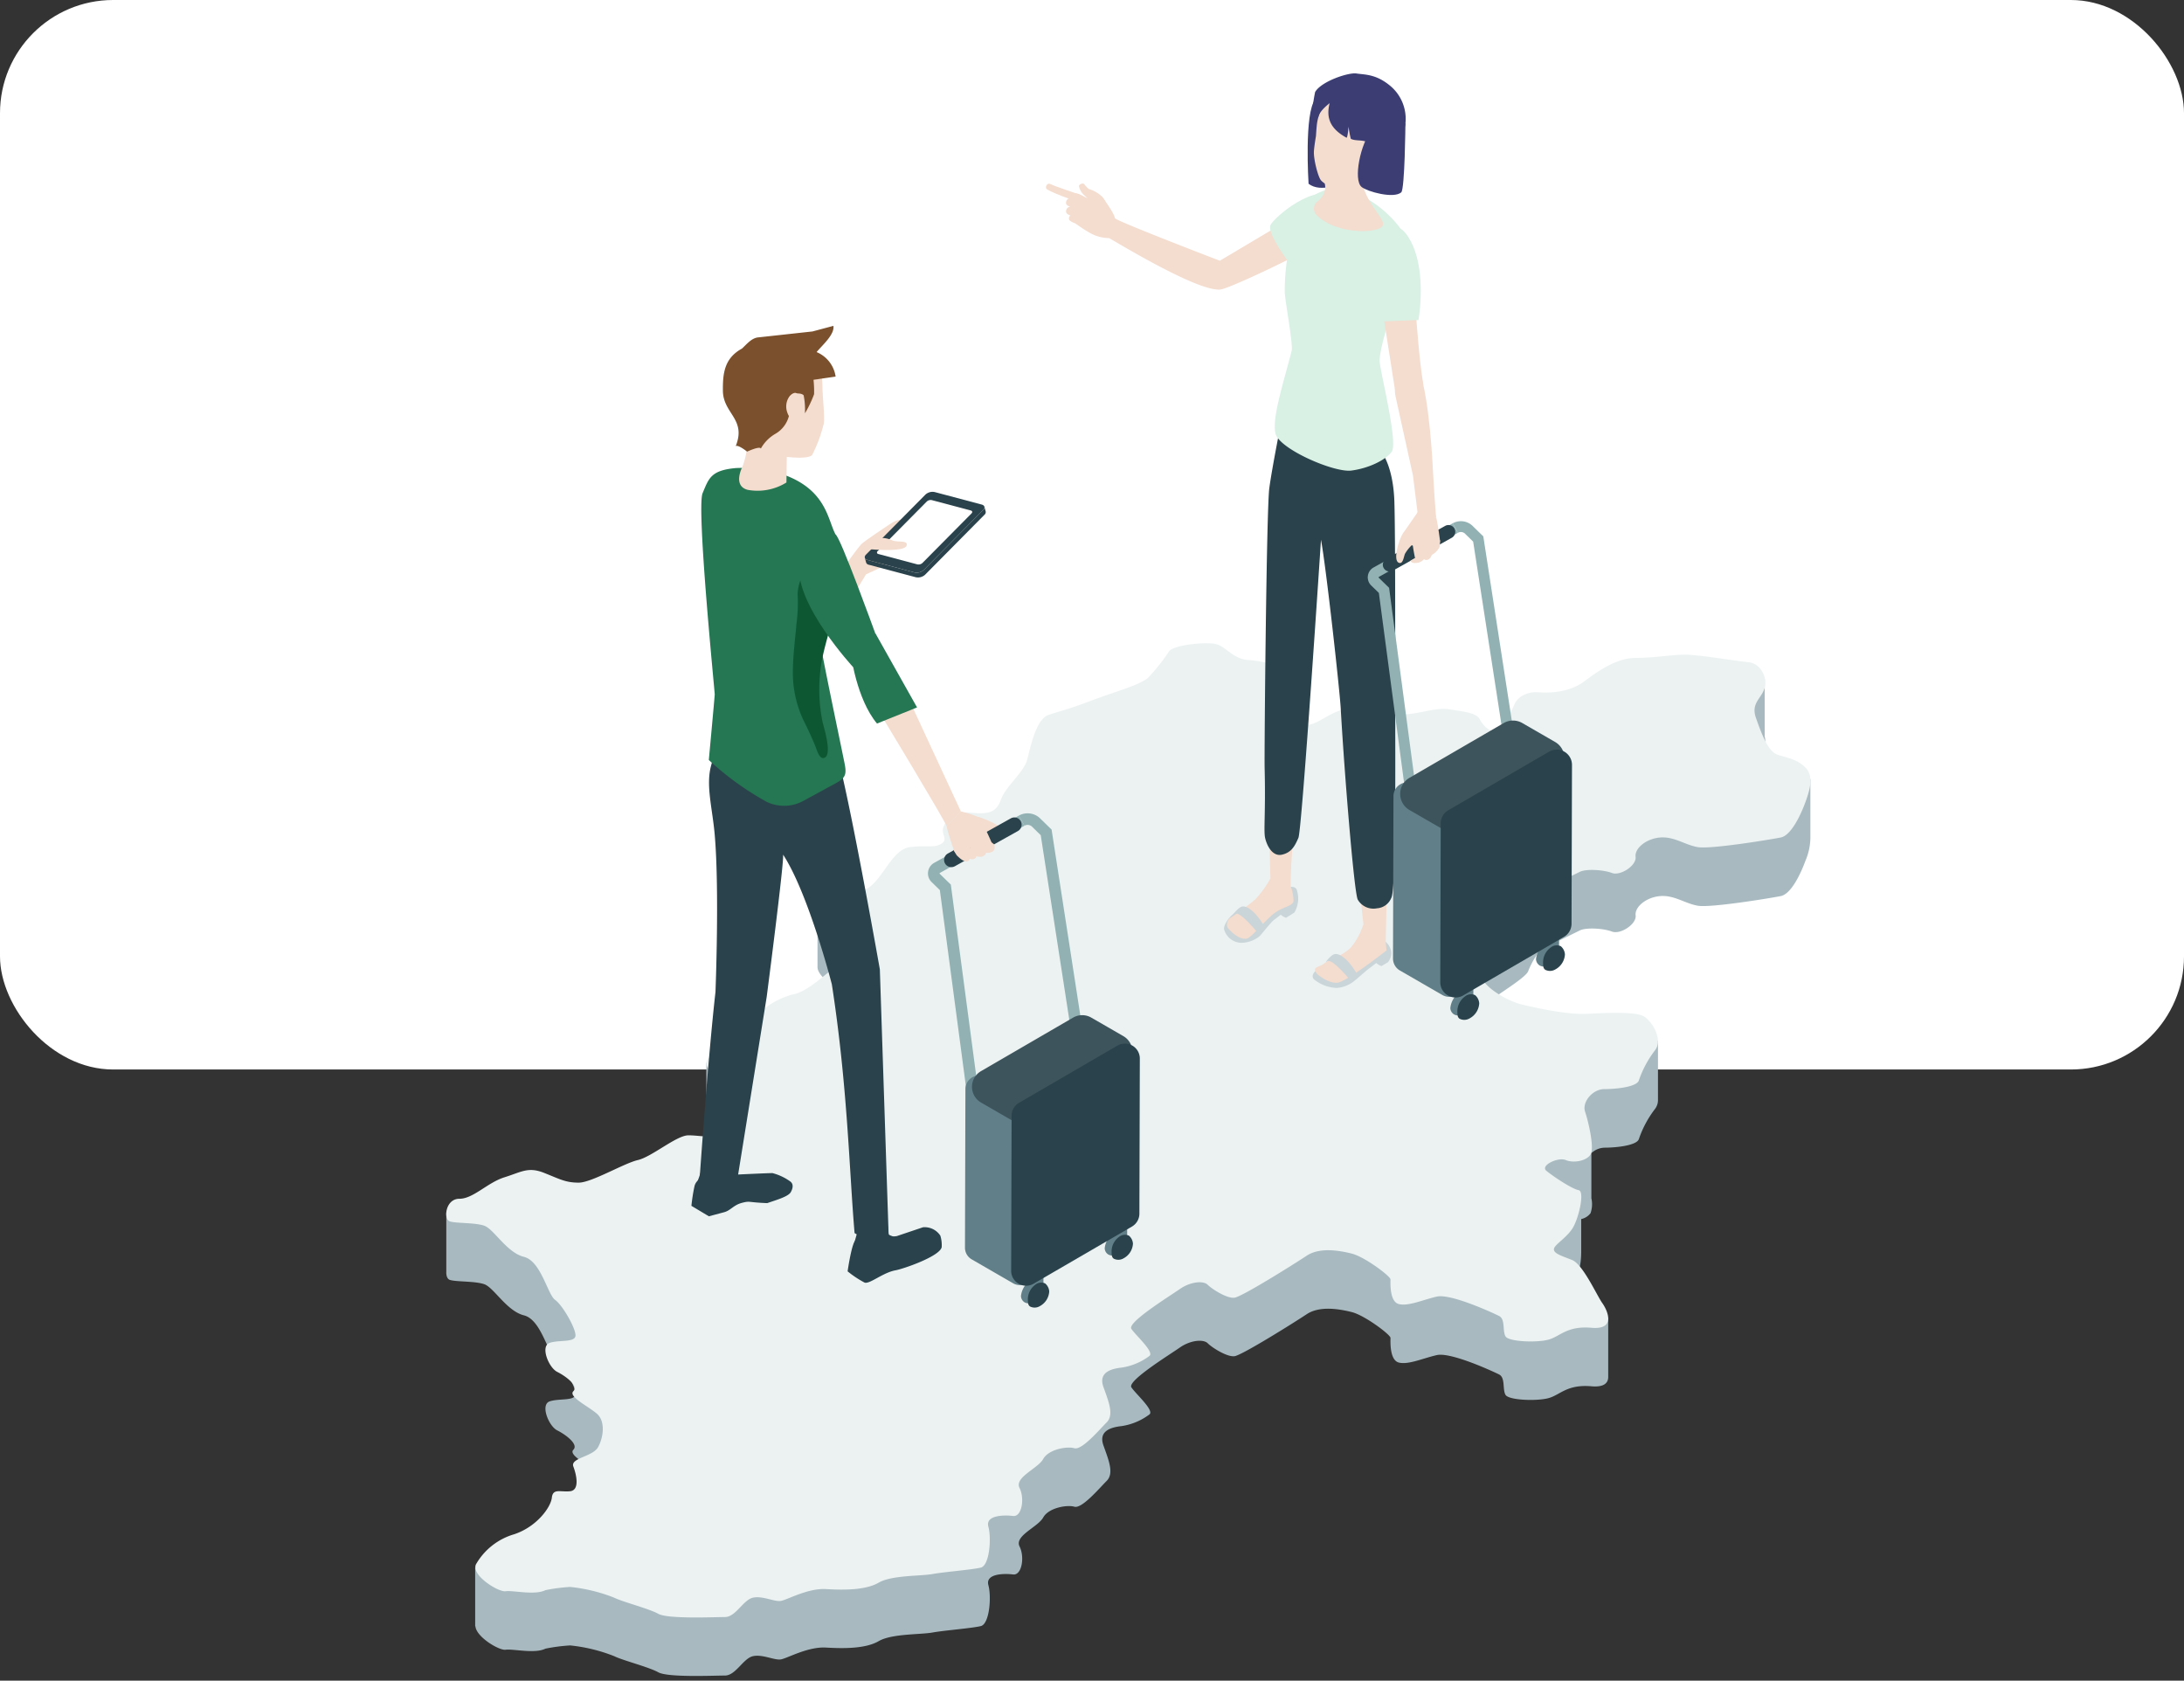 <svg xmlns="http://www.w3.org/2000/svg" width="386" height="297" viewBox="0 0 386 297">
  <rect x="0" y="0" width="386" height="297" fill="#333333" stroke="none"/>
  <g id="グループ_7615" data-name="グループ 7615" transform="translate(1435.459 -6085.666)">
    <rect id="長方形_2935" data-name="長方形 2935" width="386" height="189" rx="20" transform="translate(-1435.459 6085.666)" fill="#fff"/>
    <rect id="長方形_2936" data-name="長方形 2936" width="386" height="297" transform="translate(-1435.459 6085.666)" fill="none"/>
    <g id="グループ_7563" data-name="グループ 7563">
      <path id="パス_8133" data-name="パス 8133" d="M-1121.826,6224.526l2,5.295c-.488-.142-.981-.275-1.473-.44-1.71-.57-2.851-3.8-3.8-6.461s.95-3.42,1.521-5.32a3.463,3.463,0,0,0,.015-1.774v-10.1l-6.328,1.184,2.26,5.985c-2.767-.362-7.9-1.189-10.009-1.189-2.471,0-5.321.57-8.741.57s-6.841,2.471-9.121,4.18-5.511,2.091-7.981,1.9-3.991,1.14-4.371,2.28a13.931,13.931,0,0,1-3.04,4.371c-.95.76-2.471-.76-3.041-1.9s-2.85-1.33-5.13-1.71-4.181.38-7.031.76-6.271-.76-9.881-.95-5.891,2.47-7.981,2.851a8.613,8.613,0,0,1-6.461-1.9c-2.09-1.52-.38-2.47.95-3.23s2.66-2.85,1.71-3.991-4.18-2.09-7.031-2.28-3.99-2.47-5.89-2.85-7.411.19-8.171,1.33a34.238,34.238,0,0,1-3.611,4.56c-1.33,1.331-6.271,2.661-10.261,4.181s-5.131,1.71-7.411,2.47-3.23,5.891-3.8,7.981-3.8,4.751-4.56,6.841-1.71,2.851-5.321,2.47-4.56,1.52-4.94,2.661.95,2.09-.38,2.85-2.661.19-5.511.57c-2.66.355-4.162,4.017-6.2,6.2l-.844-5.814s-9.28.579-9.28.138v10.423h.005c.044,1.187,2,2.718,3.211,4.061,1.711,1.9.76,5.511-.95,6.841s-4.37,3.8-6.651,4.18a14.226,14.226,0,0,0-5.762,3.1l-.225-1.545s-9.28.58-9.28.138v10.423l.031,0c.005,1.169,1.558,2.755,3.265,3.841,2.09,1.33,3.61,1.14,3.23,2.851s-4.18,4.75-5.13,5.7-2.471.381-4.561.381-6.461,3.8-8.931,4.37-8.171,3.99-10.451,3.99-3.231-.57-6.081-1.71-3.991-.189-7.031.76c-.132.042-.258.1-.388.152l-.629-4.334s-9.281.579-9.281.139v10.359c-.041.709.17,1.33.607,1.476,1.14.379,4.37.189,6.081.76s3.99,4.75,7.03,5.51,4.181,6.651,5.511,7.6,3.611,4.941,3.611,6.271-2.851.76-4.561,1.33-.19,4.371,1.33,5.131,3.8,2.47,2.851,3.42,2.66,2.66,4.18,3.991,1.14,4.18.19,5.89-4.94,1.9-4.37,3.421,1.14,4.18-.57,4.37-3.041-.57-3.231,1.14c-.16,1.438-1.948,4.073-4.881,5.67l.468-1.413s-9.141-1.857-9.141-2.3v10.422l.043.007c.15,1.884,4.182,4.31,5.34,4.144,1.33-.189,5.131.76,7.031-.189a30.766,30.766,0,0,1,4.371-.571,29.131,29.131,0,0,1,7.79,1.9c1.521.76,6.081,1.9,7.791,2.85s9.882.57,11.782.57,3.23-3.041,4.94-3.42,3.8.76,4.941.569,4.751-2.28,7.981-2.09,7.031.191,9.311-1.14,7.411-1.14,9.5-1.52,7.031-.76,8.551-1.14,1.9-5.131,1.331-7.221,2.85-2.09,4.37-1.9,2.09-3.041,1.14-4.941,3.231-3.421,4.181-5.13,4.18-2.281,5.511-1.9,4.37-3.23,5.7-4.56.38-3.611-.57-6.271,1.52-3.23,3.231-3.42a10.809,10.809,0,0,0,4.94-2.091c.76-.76-2.47-3.61-3.23-4.751s6.651-5.7,8.551-7.03,4.18-1.521,4.94-.761,3.421,2.471,4.751,2.281,10.451-5.891,12.732-7.411,5.7-.95,7.981-.38,6.84,3.99,6.84,4.561-.19,3.99,1.521,4.37,4.18-.76,6.65-1.33,9.882,2.85,11.022,3.421.57,2.66,1.14,3.61,5.511,1.14,7.6.57,3.23-2.471,7.6-2.09c2.2.191,2.906-.582,2.944-1.567h0v-10.581l-5.3.992a3.241,3.241,0,0,0-1.062-.816c-1.9-.76-3.23-1.14-3.23-1.9s2.09-1.9,3.23-3.61a12.516,12.516,0,0,0,1.586-6.062l.005,0V6301.1a2.865,2.865,0,0,0,1.64-1.026,4.748,4.748,0,0,0,.158-2.654v-7.97a3.525,3.525,0,0,1,2.312-.968c2.09,0,5.7-.38,6.081-1.52a18.509,18.509,0,0,1,2.85-5.321,2.575,2.575,0,0,0,.519-1.779l.008,0v-10.311l-6.328,1.183,1.658,4.392a60.785,60.785,0,0,0-7.828.057c-3.611.191-9.5-1.139-11.782-1.709s-6.651-3.041-6.841-4.941,1.521-6.081,2.851-7.031,4.94-3.23,5.32-4.18a14.57,14.57,0,0,1,1.9-3.421c.57-.57,6.08-3.23,7.221-3.8s4.18-.381,5.7.19,4.371-1.331,4.181-2.85,1.9-3.231,4.37-3.421,4.371,1.33,6.651,1.71,12.732-1.33,14.632-1.71,3.61-4.181,4.37-6.271a10.475,10.475,0,0,0,.861-4.089h0v-10.311Zm-112.537,78.774c-.95.571-4.371,1.71-5.321,1.14-.877-.526-3.42-3.61-2.09-3.99s2.85.57,5.321.95S-1233.413,6302.73-1234.363,6303.3Zm16.912-53.587a2.948,2.948,0,0,1-3.42,1.9c-2.091-.19-3.231-1.9-2.851-2.471a5.039,5.039,0,0,1,3.8-1.33C-1218.4,6248-1217.071,6249.143-1217.451,6249.713Z" fill="#a8bac0"/>
      <path id="パス_8134" data-name="パス 8134" d="M-1339.066,6366.679c-1.9.95-5.7,0-7.031.19s-6.461-3.04-5.131-4.94a11.457,11.457,0,0,1,6.651-5.131c3.991-1.33,6.461-4.751,6.651-6.461s1.52-.95,3.231-1.14,1.14-2.85.57-4.37,3.42-1.711,4.37-3.421,1.33-4.56-.19-5.891-5.131-3.04-4.18-3.99-1.331-2.66-2.851-3.42-3.04-4.561-1.33-5.131,4.561,0,4.561-1.33-2.281-5.321-3.611-6.271-2.47-6.841-5.511-7.6-5.32-4.941-7.03-5.511-4.941-.38-6.081-.76-.76-3.99,1.71-3.99,4.941-2.851,7.981-3.8,4.181-1.9,7.031-.76,3.8,1.71,6.081,1.71,7.981-3.42,10.451-3.99,6.841-4.371,8.931-4.371,3.611.57,4.561-.38,4.75-3.99,5.13-5.7-1.14-1.521-3.23-2.851-3.991-3.42-3.04-4.56,4.18-1.52,6.27-2.851,1.71-3.99,2.471-4.94a14.015,14.015,0,0,1,6.27-3.611c2.281-.38,4.941-2.85,6.651-4.18s2.66-4.941.95-6.841-4.94-4.181-2.09-5.321,6.271-.95,8.551-3.04,3.8-6.271,6.651-6.651,4.18.19,5.511-.57,0-1.71.38-2.85,1.33-3.041,4.94-2.661,4.561-.38,5.321-2.47,3.99-4.751,4.56-6.841,1.521-7.221,3.8-7.981,3.42-.95,7.411-2.47,8.931-2.85,10.261-4.181a34.287,34.287,0,0,0,3.611-4.56c.76-1.14,6.27-1.71,8.171-1.33s3.04,2.66,5.89,2.85,6.081,1.14,7.031,2.28-.38,3.231-1.71,3.991-3.04,1.71-.95,3.23a8.608,8.608,0,0,0,6.461,1.9c2.09-.38,4.37-3.04,7.981-2.85s7.03,1.33,9.881.95,4.75-1.14,7.031-.76,4.56.57,5.13,1.71,2.091,2.661,3.041,1.9a13.936,13.936,0,0,0,3.04-4.371c.38-1.14,1.9-2.47,4.371-2.28s5.7-.19,7.981-1.9,5.7-4.18,9.121-4.18,6.27-.57,8.741-.57,9.121,1.14,11.211,1.33,3.421,2.66,2.851,4.561-2.471,2.66-1.521,5.32,2.091,5.891,3.8,6.461,3.42.76,4.94,2.28.76,3.991,0,6.081-2.47,5.891-4.37,6.271-12.352,2.09-14.632,1.71-4.18-1.9-6.651-1.71-4.56,1.9-4.37,3.42-2.661,3.421-4.181,2.851-4.56-.76-5.7-.19-6.65,3.23-7.22,3.8a14.579,14.579,0,0,0-1.9,3.421c-.38.95-3.99,3.23-5.32,4.18s-3.041,5.131-2.851,7.031,4.561,4.37,6.841,4.941,8.171,1.9,11.782,1.71,8.361-.38,9.881.38,3.61,4.18,2.09,6.081a18.494,18.494,0,0,0-2.85,5.32c-.38,1.14-3.991,1.52-6.081,1.52s-3.99,2.281-3.42,3.991,1.71,6.461.95,7.6-3.041,1.52-4.371.95-4.56.95-3.42,1.9,4.56,3.231,5.7,3.421,0,5.13-1.14,6.84-3.23,2.851-3.23,3.611,1.33,1.14,3.23,1.9,4.371,6.271,5.321,7.6,2.47,4.751-1.9,4.371-5.511,1.52-7.6,2.09-7.031.38-7.6-.57,0-3.041-1.14-3.611-8.551-3.99-11.022-3.42-4.94,1.71-6.65,1.33-1.521-3.8-1.521-4.371-4.56-3.99-6.84-4.56-5.7-1.14-7.981.38-11.4,7.221-12.732,7.411-3.991-1.52-4.751-2.28-3.04-.57-4.94.76-9.311,5.89-8.551,7.031,3.99,3.99,3.23,4.75a10.8,10.8,0,0,1-4.94,2.09c-1.711.19-4.181.761-3.231,3.421s1.9,4.94.57,6.271-4.37,4.94-5.7,4.56-4.56.19-5.51,1.9-5.131,3.231-4.181,5.131.38,5.131-1.14,4.941-4.94-.19-4.37,1.9.19,6.841-1.331,7.221-6.46.76-8.551,1.14-7.22.19-9.5,1.52-6.081,1.33-9.311,1.14-6.841,1.9-7.981,2.09-3.23-.95-4.941-.57-3.04,3.421-4.94,3.421-10.071.38-11.782-.57-6.27-2.09-7.791-2.851a29.165,29.165,0,0,0-7.79-1.9A30.79,30.79,0,0,0-1339.066,6366.679Z" fill="#ecf2f2"/>
    </g>
    <g id="グループ_7597" data-name="グループ 7597">
      <g id="グループ_7591" data-name="グループ 7591">
        <g id="グループ_7566" data-name="グループ 7566">
          <g id="グループ_7564" data-name="グループ 7564">
            <path id="パス_8135" data-name="パス 8135" d="M-1190.139,6255.708c1.924-2.554-1.465-5.024-2.956-4.375-3.709,1.615-4.046,2.634-5.461,3.371-2.143.343-4.5,2.657-4.5,2.657s-.8.748-.148,1.394a6.8,6.8,0,0,0,3.98,1.5,5.621,5.621,0,0,0,3.322-1.4c.253-.172,1.89-1.67,2.524-2.123.409-.292.776-.589,1.152-.878a2.678,2.678,0,0,0,.931.536C-1190.645,6256-1190.139,6255.708-1190.139,6255.708Z" fill="#cad5d9"/>
            <path id="パス_8136" data-name="パス 8136" d="M-1190.145,6228.528l-6.451,1.335c.044.924,2.115,19.118,2.115,19.118a12.22,12.22,0,0,1-2.243,4.157c-1.741,1.648-3.679,1.977-4.743,2.833-.48.386-1.378.539-1.552.9s.4.973.4.973,1.926,1.659,3.553,1.487,8.67-5.711,8.67-5.711-.149-1.272-.15-1.525C-1190.549,6251.375-1190.086,6230.3-1190.145,6228.528Z" fill="#f4dcce"/>
            <path id="パス_8137" data-name="パス 8137" d="M-1195.62,6258.131l-1.056.933s-3.355-4.186-4.214-3.511c-.693.545.538-.98,1.132-1.222C-1198.038,6253.628-1195.249,6258.042-1195.62,6258.131Z" fill="#cad5d9"/>
          </g>
          <g id="グループ_7565" data-name="グループ 7565">
            <path id="パス_8138" data-name="パス 8138" d="M-1206.691,6246.932a4.861,4.861,0,0,0,.4-4.077c-.9-1.914-7.721,2.571-9.136,3.308-2.143.343-3.849,2.821-3.688,3.723a3.228,3.228,0,0,0,3.021,2.393,5.2,5.2,0,0,0,3.221-1.144c.254-.173,1.994-2.487,2.628-2.94.408-.292.775-.589,1.151-.878a2.678,2.678,0,0,0,.931.536C-1207.515,6247.463-1206.691,6246.932-1206.691,6246.932Z" fill="#cad5d9"/>
            <path id="パス_8139" data-name="パス 8139" d="M-1211.21,6228.9l.281,12.025a18.781,18.781,0,0,1-2.665,3.676,43.906,43.906,0,0,1-4.514,3.334,1.518,1.518,0,0,0-.41,1.64s1.689,2.159,3.315,1.987c.888-.093,2.847-2.78,4.818-4.387,1.643-1.339,3.463-1.294,3.549-2.352a8.149,8.149,0,0,0-.495-2.51c-.148-2.365.744-13.007.744-13.007Z" fill="#f4dcce"/>
            <path id="パス_8140" data-name="パス 8140" d="M-1211.984,6249.73l-1.056.932s-3.355-4.185-4.214-3.51c-.693.545.538-.981,1.131-1.223C-1214.4,6245.227-1211.613,6249.64-1211.984,6249.73Z" fill="#cad5d9"/>
          </g>
        </g>
        <g id="グループ_7575" data-name="グループ 7575">
          <g id="グループ_7574" data-name="グループ 7574">
            <path id="パス_8141" data-name="パス 8141" d="M-1245.378,6119.822c.961.109,1.512.712,2.44.96a2.074,2.074,0,0,0,2.163-.441s2.147,2.746,2.37,3.881c.089.452,18.542,7.522,18.542,7.522l9.708-5.77s6.8-3.442,8.49-3.257-.914,5.793-1.812,6.483c-1.471,1.128-14.729,7.5-16.32,7.634-4.243.364-19.477-9.1-19.663-9.092a7.029,7.029,0,0,1-3.505-1,25.143,25.143,0,0,1-2.408-1.586s-.434-1.531-.986-3.03C-1246.531,6121.662-1245.844,6119.769-1245.378,6119.822Z" fill="#f4dcce"/>
            <g id="グループ_7573" data-name="グループ 7573">
              <g id="グループ_7572" data-name="グループ 7572">
                <g id="グループ_7567" data-name="グループ 7567">
                  <path id="パス_8142" data-name="パス 8142" d="M-1239.932,6121.659c-.636-1.95-3.1-2.6-3.1-2.6a4.5,4.5,0,0,1-.745-.785c-.292-.419-1.037.037-.987.3a2.93,2.93,0,0,0,.986,1.635,28.425,28.425,0,0,0,2.266,1.944C-1241.1,6122.448-1239.666,6123.154-1239.932,6121.659Z" fill="#f4dcce"/>
                </g>
                <g id="グループ_7568" data-name="グループ 7568">
                  <path id="パス_8143" data-name="パス 8143" d="M-1246.034,6123.636a2.388,2.388,0,0,1,1.061.345,6.52,6.52,0,0,1,.592.337.592.592,0,0,1-.538,1c-.357-.116-1.506-.508-1.59-.874A.649.649,0,0,1-1246.034,6123.636Z" fill="#f4dcce"/>
                </g>
                <g id="グループ_7569" data-name="グループ 7569">
                  <path id="パス_8144" data-name="パス 8144" d="M-1246.357,6122.2a3.783,3.783,0,0,1,1.537.4c.4.163.48.213.864.4.537.55.194,1.347-.733,1.277-.517-.133-2.183-.585-2.317-1.043A.808.808,0,0,1-1246.357,6122.2Z" fill="#f4dcce"/>
                </g>
                <g id="グループ_7570" data-name="グループ 7570">
                  <path id="パス_8145" data-name="パス 8145" d="M-1246.457,6120.705a2.935,2.935,0,0,1,1.316.387,7.922,7.922,0,0,1,.738.393c.46.538.217,1.158-.575,1.089-.443-.13-1.919-.413-2.034-.86A.8.8,0,0,1-1246.457,6120.705Z" fill="#f4dcce"/>
                </g>
                <g id="グループ_7571" data-name="グループ 7571">
                  <path id="パス_8146" data-name="パス 8146" d="M-1249.73,6118.221c.52.32,4.756,1.682,5.084,1.868.46.537.667,1.386-.125,1.316-.443-.129-5.688-2-5.8-2.451C-1250.7,6118.465-1250.251,6117.9-1249.73,6118.221Z" fill="#f4dcce"/>
                </g>
              </g>
            </g>
          </g>
          <path id="パス_8147" data-name="パス 8147" d="M-1210.923,6125.462c-.632,1.511,3.327,6.674,3.327,6.674l4.876-4.214s4.2-7.157,3.957-7.335C-1202.977,6117.567-1210.419,6124.259-1210.923,6125.462Z" fill="#d9f0e4"/>
        </g>
        <path id="パス_8148" data-name="パス 8148" d="M-1188.867,6210.957c-.009-6.3.042-30.508-.149-36.609s-2.112-8.55-2.112-8.55l-17.839-5.815s-1.65,8.22-2.154,11.945-.894,46.844-.829,49.385c.206,8.077-.216,11.168.1,12.49s1.286,3.267,2.956,2.9,2.282-1.507,2.917-2.976,3.991-52.68,3.991-52.68c.942,5.092,3.311,26.632,3.49,29.836.617,11.049,2.376,32.718,3.016,33.779a3.2,3.2,0,0,0,3.4,1.516,2.935,2.935,0,0,0,2.513-1.823C-1188.761,6243.024-1188.849,6224.106-1188.867,6210.957Z" fill="#2a424b"/>
        <path id="パス_8149" data-name="パス 8149" d="M-1188.434,6125.413a19.87,19.87,0,0,0-8.486-6.078c-4.5-1.663-8.473,2.5-8.473,2.5-.529.219-1.824,3.549-2.008,5.544-.261,2.822-1,5.226-.991,9.873,0,1.334,1.513,9.288,1.222,10.419-1.478,5.747-3.492,11.841-2.869,14.582s10.347,6.963,13.4,6.573,6.036-1.828,7.15-3.33-1.763-13.035-2.113-15.719C-1192.073,6146.135-1184.691,6129.464-1188.434,6125.413Z" fill="#d9f0e4"/>
        <g id="グループ_7589" data-name="グループ 7589">
          <g id="グループ_7576" data-name="グループ 7576">
            <path id="パス_8150" data-name="パス 8150" d="M-1170.049,6214l-5.043-32.618-1.373-1.34a1.062,1.062,0,0,0-1.311-.227l-.932-1.669a2.984,2.984,0,0,1,3.654.6l1.754,1.707,5.141,33.25Z" fill="#91b1b3"/>
            <path id="パス_8151" data-name="パス 8151" d="M-1187.151,6225.133l-4.607-34.682-1.358-1.325a1.983,1.983,0,0,1-.585-1.695,1.978,1.978,0,0,1,1.007-1.482l13.986-7.808.932,1.669-13.986,7.809a.08.08,0,0,0-.044.064.08.08,0,0,0,.026.074l1.831,1.787,4.694,35.337Z" fill="#91b1b3"/>
            <path id="パス_8152" data-name="パス 8152" d="M-1190.908,6186.043a1.2,1.2,0,0,0,1.05.616,1.211,1.211,0,0,0,.584-.152l10.4-5.808a1.2,1.2,0,0,0,.557-1.421,1.265,1.265,0,0,0-.093-.212,1.2,1.2,0,0,0-1.633-.463l-10.4,5.808a1.19,1.19,0,0,0-.556.68A1.192,1.192,0,0,0-1190.908,6186.043Z" fill="#2a424b"/>
          </g>
          <g id="グループ_7580" data-name="グループ 7580">
            <g id="グループ_7579" data-name="グループ 7579">
              <g id="グループ_7577" data-name="グループ 7577">
                <path id="パス_8153" data-name="パス 8153" d="M-1188.912,6154.538l5-.939c-1.479-9.231-1.493-21.838-2.659-22.84-2.127,1.6-3.84,5.292-4.814,7.984Z" fill="#f4dcce"/>
              </g>
              <g id="グループ_7578" data-name="グループ 7578">
                <path id="パス_8154" data-name="パス 8154" d="M-1182.22,6168.569s-.479-11.9-2.428-17.72c-.5-1.489-5.037,1.006-4.158,4.873l3.073,13.965.874,7.028,3.252.468C-1181.77,6176.492-1182.22,6168.569-1182.22,6168.569Z" fill="#f4dcce"/>
              </g>
            </g>
          </g>
          <g id="グループ_7588" data-name="グループ 7588">
            <g id="グループ_7587" data-name="グループ 7587">
              <g id="グループ_7581" data-name="グループ 7581">
                <path id="パス_8155" data-name="パス 8155" d="M-1181.607,6177.183l-3.16-1.186s-1.7,2.444-2.309,3.343a1.838,1.838,0,0,0,.257,2.1c1.1,1.1,2.142.642,3.74.606a10.877,10.877,0,0,0,1.558-.254c.7-.12.563-.632.563-.632S-1181.3,6178.463-1181.607,6177.183Z" fill="#f4dcce"/>
              </g>
              <g id="グループ_7582" data-name="グループ 7582">
                <path id="パス_8156" data-name="パス 8156" d="M-1185.364,6184.287l-.821.467s.147.473.923.4a1.886,1.886,0,0,0,1.9-1.683,9.274,9.274,0,0,0-.508-2.354,1.162,1.162,0,0,0-2.02-.209A28.184,28.184,0,0,0-1185.364,6184.287Z" fill="#f4dcce"/>
              </g>
              <g id="グループ_7583" data-name="グループ 7583">
                <path id="パス_8157" data-name="パス 8157" d="M-1182.322,6182.348c.287,2.137-1.135,2.91-1.874,1.714,0,0-.48-2.713.52-3.43C-1182.69,6180.468-1182.379,6181.762-1182.322,6182.348Z" fill="#f4dcce"/>
              </g>
              <g id="グループ_7584" data-name="グループ 7584">
                <path id="パス_8158" data-name="パス 8158" d="M-1181.822,6181.32c.577.8-.966,2.737-1.093,2.122-.135-.648.154-.694.3-1.356C-1182.448,6181.332-1182.135,6181.094-1181.822,6181.32Z" fill="#f4dcce"/>
              </g>
              <g id="グループ_7585" data-name="グループ 7585">
                <path id="パス_8159" data-name="パス 8159" d="M-1182.281,6181.9a2.936,2.936,0,0,1,1.268-.815c.136-.011.027,1.115-.036,1.275-.16.406-1.1,1.469-1.524,1.34S-1182.77,6182.506-1182.281,6181.9Z" fill="#f4dcce"/>
              </g>
              <g id="グループ_7586" data-name="グループ 7586">
                <path id="パス_8160" data-name="パス 8160" d="M-1183.915,6178.141a3.864,3.864,0,0,0-3.74,2.044c-.811,1.587-1.657,4.876-.394,4.976.6.048.714-1.247.919-1.651a6.872,6.872,0,0,1,2.435-2.445C-1183.434,6180.194-1183.567,6179.449-1183.915,6178.141Z" fill="#f4dcce"/>
              </g>
            </g>
          </g>
          <path id="パス_8161" data-name="パス 8161" d="M-1191.508,6142.489l6.743-.264s1.7-9.243-1.813-14.706c-3.347-5.206-6.657,2.575-6.234,6.764A81.911,81.911,0,0,0-1191.508,6142.489Z" fill="#d9f0e4"/>
        </g>
        <g id="グループ_7590" data-name="グループ 7590">
          <path id="パス_8162" data-name="パス 8162" d="M-1204.182,6118.143c2.175,1.666,6.052.051,7.409-1.1.647-.548-1.175-13.251-1.175-13.251s-3.232-2.625-5.035-.57c-2.009,2.29-1.2,14.919-1.2,14.919" fill="#3c3e73"/>
          <path id="パス_8163" data-name="パス 8163" d="M-1201.6,6116.328c0,.937.4,1.821.367,2.615a3.26,3.26,0,0,1-1.329,2.293,1.609,1.609,0,0,0-.185,2.455c3.435,3.35,10.247,3.222,11.479,2.077,1.4-1.306-3.987-4.39-3.7-10.554C-1194.8,6111.692-1201.6,6115.9-1201.6,6116.328Z" fill="#f4dcce"/>
          <path id="パス_8164" data-name="パス 8164" d="M-1200.019,6118.532a3.171,3.171,0,0,1-1.925-.948c-.543-.542-1.318-3.615-1.3-5,.007-.787.369-2.887.369-2.887s.092-1.542.183-2.189c.753-5.378,5.9-6.532,10.14-3.978,5.387,3.25,2.288,6.367-.034,10.209a18.926,18.926,0,0,1-2.384,2.435C-1195.62,6116.753-1199.359,6118.627-1200.019,6118.532Z" fill="#f4dcce"/>
          <path id="パス_8165" data-name="パス 8165" d="M-1189.833,6100.767c-2.485-2.037-4.423-1.887-5.89-2.115-1.368-.213-6.168,1.349-7.3,3.271a28.641,28.641,0,0,0-.454,2.919l1.019,1.543s-.052-.87,2-2.488c-.676,2.658.148,4.539,2.969,6.1.212.117.372-1.949.372-1.949a17.865,17.865,0,0,0,.4,2.14c.658.384,1.868.194,2.68.5,0,0-.214,4.549-.48,5.636,0,0,7.155-5.342,7.457-8.848A7.59,7.59,0,0,0-1189.833,6100.767Z" fill="#3c3e73"/>
          <path id="パス_8166" data-name="パス 8166" d="M-1194.005,6113.06c-.545,1-1.431,1.532-.657,1.955a1.886,1.886,0,0,0,2.5-.813c.545-1,.649-2.272-.124-2.7S-1193.46,6112.063-1194.005,6113.06Z" fill="#fdc0ac"/>
          <path id="パス_8167" data-name="パス 8167" d="M-1187.064,6107.48s-4.123-.9-5.926,1.153c-2.009,2.29-3.352,8.849-1.813,10.08,1.041.833,5.637,2.1,6.994.954C-1187.162,6119.119-1187.064,6107.48-1187.064,6107.48Z" fill="#3c3e73"/>
        </g>
      </g>
      <g id="グループ_7596" data-name="グループ 7596">
        <g id="グループ_7592" data-name="グループ 7592">
          <path id="パス_8168" data-name="パス 8168" d="M-1160.5,6252.256c-.318-.385-.926-.42-1.624-.017a3.857,3.857,0,0,0-1.86,2.934,1.377,1.377,0,0,0,.667,1.124l.008,0a1.348,1.348,0,0,0,1.491-.111,3.856,3.856,0,0,0,1.86-2.934A1,1,0,0,0-1160.5,6252.256Z" fill="#617f88"/>
          <path id="パス_8169" data-name="パス 8169" d="M-1160.837,6250.97l-1.555.9v2.956l.924.376,1.555-.9v-2.956Z" fill="#617f88"/>
          <path id="パス_8170" data-name="パス 8170" d="M-1159.609,6252.877a1.692,1.692,0,0,0-1.745.208,3.258,3.258,0,0,0-1.378,2.879c0,.512.067.859.375,1.077a1.823,1.823,0,0,0,1.791-.061,3.2,3.2,0,0,0,1.691-2.657A2.059,2.059,0,0,0-1159.609,6252.877Z" fill="#2a424b"/>
        </g>
        <g id="グループ_7593" data-name="グループ 7593">
          <path id="パス_8171" data-name="パス 8171" d="M-1175.642,6260.9c-.318-.386-.926-.42-1.625-.017a3.858,3.858,0,0,0-1.86,2.934,1.378,1.378,0,0,0,.668,1.123l.008,0a1.345,1.345,0,0,0,1.49-.11,3.858,3.858,0,0,0,1.86-2.934A1,1,0,0,0-1175.642,6260.9Z" fill="#617f88"/>
          <path id="パス_8172" data-name="パス 8172" d="M-1175.984,6259.618l-1.555.9v2.956l.924.376,1.555-.9v-2.956Z" fill="#617f88"/>
          <path id="パス_8173" data-name="パス 8173" d="M-1174.756,6261.525a1.694,1.694,0,0,0-1.744.208,3.256,3.256,0,0,0-1.378,2.88c0,.512.067.858.375,1.077a1.825,1.825,0,0,0,1.791-.061,3.207,3.207,0,0,0,1.69-2.657A2.061,2.061,0,0,0-1174.756,6261.525Z" fill="#2a424b"/>
        </g>
        <g id="グループ_7595" data-name="グループ 7595">
          <g id="グループ_7594" data-name="グループ 7594">
            <path id="パス_8174" data-name="パス 8174" d="M-1189.178,6226.36l-.081,28.693a2.439,2.439,0,0,0,1.218,2.117l7.5,4.329a2.437,2.437,0,0,0,3.655-2.1l.08-28.694a2.434,2.434,0,0,0-1.217-2.116l-7.5-4.329A2.436,2.436,0,0,0-1189.178,6226.36Z" fill="#617f88"/>
            <path id="パス_8175" data-name="パス 8175" d="M-1187.1,6260.355v.02l-.02-.01Z" fill="#1a1e36"/>
            <path id="パス_8176" data-name="パス 8176" d="M-1169.7,6213.448l-16.654,9.677a3.289,3.289,0,0,0,.008,5.691l5.8,3.347a3.289,3.289,0,0,0,3.3,0l16.655-9.678a3.29,3.29,0,0,0-.01-5.692q-2.93-1.693-5.8-3.349A3.279,3.279,0,0,0-1169.7,6213.448Z" fill="#3e545c"/>
            <path id="パス_8177" data-name="パス 8177" d="M-1157.626,6220.852l-.079,28.055a2.7,2.7,0,0,1-1.344,2.328l-17.8,10.341a2.7,2.7,0,0,1-4.058-2.343l.08-28.055a2.7,2.7,0,0,1,1.344-2.328l17.794-10.341A2.7,2.7,0,0,1-1157.626,6220.852Z" fill="#2a424b"/>
            <path id="パス_8178" data-name="パス 8178" d="M-1159.075,6223.242l-.07,24.561a2.363,2.363,0,0,1-1.176,2.038l-15.579,9.053a2.365,2.365,0,0,1-3.553-2.051l.07-24.561a2.365,2.365,0,0,1,1.177-2.038l15.578-9.053A2.365,2.365,0,0,1-1159.075,6223.242Z" fill="#2a424b"/>
          </g>
        </g>
      </g>
    </g>
    <g id="グループ_7614" data-name="グループ 7614">
      <g id="グループ_7608" data-name="グループ 7608">
        <g id="グループ_7601" data-name="グループ 7601">
          <g id="グループ_7600" data-name="グループ 7600">
            <g id="グループ_7598" data-name="グループ 7598">
              <path id="パス_8179" data-name="パス 8179" d="M-1282.277,6304.692c.8,0,5.315-.583,5.315-.583l4.639-1.562a3.313,3.313,0,0,1,3.059,1.481,5.589,5.589,0,0,1,.237,2.042c-.347,1.626-6.78,3.837-8.154,4.084-2.26.407-4.572,2.49-5.472,2.17a18.1,18.1,0,0,1-3-1.988s.767-5.362,1.467-5.491Z" fill="#2a424b"/>
              <path id="パス_8180" data-name="パス 8180" d="M-1309.753,6292.825c.76.454,4.643.406,4.643.406s5.515-.266,6.181-.254a9.4,9.4,0,0,1,3.195,1.515c.5.427.463,1.076.041,1.843s-2.371,1.334-4.173,1.947c-3.472-.132-2.973-.438-4.467-.047s-1.983,1.339-3.131,1.65c-.539.146-2.709.722-2.709.722l-3.085-1.846a31.238,31.238,0,0,1,.542-3.466,1.971,1.971,0,0,1,.909-1.241Z" fill="#2a424b"/>
              <path id="パス_8181" data-name="パス 8181" d="M-1284.863,6306.8c.79-3.385,2.236-6.159,1.223-10.906l4.716,1.45a59.118,59.118,0,0,0,.532,6.455c.152.372,4.589,1.371,4.436,1.514-2.234,2.08-8.192,2.994-8.192,2.994Z" fill="#2a424b"/>
              <path id="パス_8182" data-name="パス 8182" d="M-1312.04,6294.058c1.315-3.388,2.01-10.282,2.01-10.282a23.477,23.477,0,0,1,5.717.945,29.734,29.734,0,0,0-.8,8.51l2.374,2.333a23.59,23.59,0,0,1-6.876.757C-1311.495,6296.168-1312.614,6295.4-1312.04,6294.058Z" fill="#2a424b"/>
              <path id="パス_8183" data-name="パス 8183" d="M-1305.157,6294.2l5.2-32.347s3.127-24.048,2.9-25.162c4.517,6.918,8.616,22.917,8.616,22.917,2.79,18.012,3.073,32.916,4.019,43.972l3.777,2.151,2.245-1.708-1.555-47.048s-4.388-24.9-6.956-35.627c-.592-2.471-21.781-7.406-21.781-7.406a33.637,33.637,0,0,1-1.078,6.988c-.975,3.492.218,7.545.627,12.212.858,9.814.138,27.815.138,27.815-1.376,12.2-2.807,33.1-2.807,33.1l2.152,1.4Z" fill="#2a424b"/>
            </g>
            <g id="グループ_7599" data-name="グループ 7599">
              <path id="パス_8184" data-name="パス 8184" d="M-1310.182,6219.971a51.91,51.91,0,0,0,10.152,7.355,7.082,7.082,0,0,0,6.548-.119l5.734-3.121c1.8-.976,1.941-1.629,1.535-3.631-.975-4.817-3.946-18.879-4.356-21.746-1.44-10.082,3.706-16.889,2.8-18.561-1.384-2.547-1.581-7.718-8.872-10.488a23,23,0,0,0-8.789-1.278c-4.4.405-4.748,1.806-5.854,4.445s2.171,35.233,2.148,35.569C-1309.216,6209.531-1310.182,6219.971-1310.182,6219.971Z" fill="#257652"/>
              <path id="パス_8185" data-name="パス 8185" d="M-1294.474,6191.039a27.843,27.843,0,0,1-.226,4.946c-.22,2.634-.573,5.227-.621,7.877a19.859,19.859,0,0,0,1.758,8.858c.8,1.62,1.6,3.265,2.261,4.953.191.488.619,1.992,1.317,1.957,1.889-.1.012-5.762-.111-6.459a28.858,28.858,0,0,1-.194-10.284c.3-1.749.775-3.476,1.244-5.193.419-1.536,1.245-2.844,1.77-4.322a4.769,4.769,0,0,0,.08-3.821c-.76-1.3-2.9-2.358-4.195-3.125C-1293.483,6185.188-1294.633,6189.518-1294.474,6191.039Z" fill="#0d5833"/>
            </g>
          </g>
          <path id="パス_8186" data-name="パス 8186" d="M-1274.012,6178.514c.632,1.455-2.06,5.25-4.039,6.547-.771.5-4.345,2.095-4.345,2.095l-3.037,5.007-3.311-2.764s4.078-5.9,5.419-7.468c.5-.583,4.51-3.192,5.063-3.586C-1276.593,6177.153-1274.644,6177.058-1274.012,6178.514Z" fill="#f4dcce"/>
          <path id="パス_8187" data-name="パス 8187" d="M-1261.946,6174.832l-8.31-2.209a1.866,1.866,0,0,0-1.636.442l-10.507,10.608c-.38.383-.263.807.261.946l8.31,2.209a1.866,1.866,0,0,0,1.636-.442l10.507-10.608C-1261.306,6175.4-1261.423,6174.972-1261.946,6174.832Zm-20.134,8.926a.391.391,0,0,0-.137.374A.391.391,0,0,1-1282.08,6183.758Zm19.9-8.692-8.31-2.209a.983.983,0,0,0-.28-.029.983.983,0,0,1,.28.029l8.31,2.209a.4.4,0,0,1,.311.253A.4.4,0,0,0-1262.178,6175.066Z" fill="#2a424b"/>
          <path id="パス_8188" data-name="パス 8188" d="M-1263.891,6175.875c.287.077.351.309.143.519l-8.682,8.765a1.025,1.025,0,0,1-.9.243l-6.866-1.826a.285.285,0,0,1-.143-.519l8.682-8.765a1.025,1.025,0,0,1,.9-.242Z" fill="#fff"/>
          <path id="パス_8189" data-name="パス 8189" d="M-1261.685,6175.778l-10.507,10.608a1.866,1.866,0,0,1-1.636.442l-8.31-2.209a.6.6,0,0,1-.471-.385l.229.847a.6.6,0,0,0,.471.385l8.31,2.21a1.869,1.869,0,0,0,1.636-.442l10.507-10.608a.6.6,0,0,0,.209-.561l-.229-.848A.6.6,0,0,1-1261.685,6175.778Z" fill="#2a424b"/>
          <path id="パス_8190" data-name="パス 8190" d="M-1280.857,6180.875a4.568,4.568,0,0,1,3.068.271c.881.429,2.908-.1,2.553.956s-5.222.784-7.672.51C-1282.908,6182.612-1282.215,6181.025-1280.857,6180.875Z" fill="#f4dcce"/>
        </g>
        <g id="グループ_7605" data-name="グループ 7605">
          <g id="グループ_7603" data-name="グループ 7603">
            <g id="グループ_7602" data-name="グループ 7602">
              <path id="パス_8191" data-name="パス 8191" d="M-1305.641,6157.041a22.574,22.574,0,0,0,.842,2.853s2.714,2.323.578,8.208c0,0-1.84,3.406.9,4.129a9.662,9.662,0,0,0,6.858-1.3l.06-4.526s3.921.488,4.5-.375a24.891,24.891,0,0,0,2.035-5.5c.2-1.1-.208-4.672-.23-6.413-.033-2.762-.654-5.579-2.7-7.44s-6.549-1.435-9.113-.405a7.086,7.086,0,0,0-4.132,4.505C-1306.441,6152.4-1306.14,6154.339-1305.641,6157.041Z" fill="#f4dcce"/>
            </g>
          </g>
          <g id="グループ_7604" data-name="グループ 7604">
            <path id="パス_8192" data-name="パス 8192" d="M-1290.944,6152.724c0-.018.012-.033.016-.051l3.157-.457a5.552,5.552,0,0,0-3.36-4.328c.924-1.161,3.2-3.053,2.971-4.637l-3.7.99-9.69,1.059c-1.142.165-1.982,1.247-2.776,1.968-3.086,1.69-3.4,4.319-3.369,7.441.036,4.059,4.188,5,2.27,9.791.457-.277,2.01.979,2.01.979s2.252-1.051,2.426-.542a6.914,6.914,0,0,1,2.519-2.58,5.092,5.092,0,0,0,2.577-3.922c.127-.989-.546-2.579.351-3.015.551-.268,1.728-.354,2.122.115a12.864,12.864,0,0,1,.224,3.174,20.182,20.182,0,0,0,1.617-3.382,19.538,19.538,0,0,0-.1-2.546l.7-.1Z" fill="#7b502c"/>
          </g>
          <path id="パス_8193" data-name="パス 8193" d="M-1294.7,6155.145c-.576-.3-1.891.743-1.8,2.546.08,1.552,1.713,3.547,2.215,2.565s-.888-.816-.948-1.885C-1295.353,6156.147-1293.6,6155.723-1294.7,6155.145Z" fill="#f4dcce"/>
        </g>
        <g id="グループ_7607" data-name="グループ 7607">
          <path id="パス_8194" data-name="パス 8194" d="M-1266.8,6231.832c1.041-1.263,1.327-2.067,4.193-1.792.59.056,5.2,1.833,4.447,2.961-.356.534-1.692.254-2.167.159a6.641,6.641,0,0,0-3.5-.049C-1265.392,6233.6-1265.93,6232.991-1266.8,6231.832Z" fill="#f4dcce"/>
          <g id="グループ_7606" data-name="グループ 7606">
            <path id="パス_8195" data-name="パス 8195" d="M-1246.118,6268.16l-5.4-34.9-1.469-1.435a1.138,1.138,0,0,0-1.4-.242l-1-1.787a3.194,3.194,0,0,1,3.91.648l1.877,1.827,5.5,35.58Z" fill="#91b1b3"/>
            <path id="パス_8196" data-name="パス 8196" d="M-1264.42,6280.078l-4.929-37.112-1.453-1.419a2.12,2.12,0,0,1-.627-1.813,2.121,2.121,0,0,1,1.078-1.586l14.967-8.356,1,1.787-14.966,8.356a.084.084,0,0,0-.047.068.089.089,0,0,0,.027.08l1.959,1.912,5.023,37.813Z" fill="#91b1b3"/>
            <path id="パス_8197" data-name="パス 8197" d="M-1268.439,6238.248a1.287,1.287,0,0,0,1.123.659,1.292,1.292,0,0,0,.624-.162l11.131-6.215a1.287,1.287,0,0,0,.6-1.52,1.393,1.393,0,0,0-.1-.228,1.284,1.284,0,0,0-1.747-.494l-11.131,6.214a1.275,1.275,0,0,0-.595.728A1.264,1.264,0,0,0-1268.439,6238.248Z" fill="#2a424b"/>
          </g>
          <path id="パス_8198" data-name="パス 8198" d="M-1280.816,6197.453l-3.844,6.125s-10.426-11.263-9.513-18.152c.871-6.565,5.775-5.454,6.4-5.278C-1287.006,6180.362-1280.816,6197.453-1280.816,6197.453Z" fill="#257652"/>
          <path id="パス_8199" data-name="パス 8199" d="M-1280.1,6211.411l5.268-2.188,9.187,19.822-2.521,2.587C-1268.325,6230.889-1280.1,6211.411-1280.1,6211.411Z" fill="#f4dcce"/>
          <path id="パス_8200" data-name="パス 8200" d="M-1268.169,6231.632l2.521-2.587a24.2,24.2,0,0,1,3.968,1.376,3.3,3.3,0,0,1,.184,2.87c-.567,1.562-1.471,1.686-3.034,2.378-.506.224-.665.7-1.194.843a.942.942,0,0,1-1.076-.427S-1267.88,6233.011-1268.169,6231.632Z" fill="#f4dcce"/>
          <path id="パス_8201" data-name="パス 8201" d="M-1260.217,6234.516l.474.378s.352,1.042-.433,1.326a1.538,1.538,0,0,1-2.132-.872,10.984,10.984,0,0,1-1.055-2.4,1.243,1.243,0,0,1,1.86-1.121C-1261.265,6232.109-1260.217,6234.516-1260.217,6234.516Z" fill="#f4dcce"/>
          <path id="パス_8202" data-name="パス 8202" d="M-1263.256,6236.872c.214.152,1.308.312,1.5.114.963-.408.465-1.095.13-1.631-.6-.957-.86-1.485-2.154-1.723C-1264.806,6233.921-1263.749,6236.521-1263.256,6236.872Z" fill="#f4dcce"/>
          <path id="パス_8203" data-name="パス 8203" d="M-1264,6235.417c-.505-.654-1.735-.77-1.936-.408-.192,1.04,1.726,2.939,2.672,2.429S-1263.558,6235.991-1264,6235.417Z" fill="#f4dcce"/>
          <path id="パス_8204" data-name="パス 8204" d="M-1265.323,6235.878a3.156,3.156,0,0,0-1.6-.213c-.135.052.482,1.093.616,1.219.34.321,1.317,1.306,1.972.936S-1264.575,6236.24-1265.323,6235.878Z" fill="#f4dcce"/>
          <path id="パス_8205" data-name="パス 8205" d="M-1273.38,6210.682l-7.078,2.848c-3.611-4.331-4.588-12.122-4.588-12.122l4.23-3.955Z" fill="#257652"/>
        </g>
      </g>
      <g id="グループ_7613" data-name="グループ 7613">
        <g id="グループ_7609" data-name="グループ 7609">
          <path id="パス_8206" data-name="パス 8206" d="M-1236.81,6303.42c-.31-.377-.9-.411-1.587-.017a3.772,3.772,0,0,0-1.817,2.867,1.347,1.347,0,0,0,.652,1.1l.008,0a1.315,1.315,0,0,0,1.456-.108,3.766,3.766,0,0,0,1.817-2.866A.973.973,0,0,0-1236.81,6303.42Z" fill="#617f88"/>
          <path id="パス_8207" data-name="パス 8207" d="M-1237.143,6302.163l-1.519.877v2.888l.9.367,1.519-.877v-2.888Z" fill="#617f88"/>
          <path id="パス_8208" data-name="パス 8208" d="M-1235.943,6304.026a1.655,1.655,0,0,0-1.7.2,3.184,3.184,0,0,0-1.346,2.813c0,.5.065.839.366,1.052a1.783,1.783,0,0,0,1.75-.059,3.133,3.133,0,0,0,1.652-2.6A2.015,2.015,0,0,0-1235.943,6304.026Z" fill="#2a424b"/>
        </g>
        <g id="グループ_7610" data-name="グループ 7610">
          <path id="パス_8209" data-name="パス 8209" d="M-1251.607,6311.869c-.311-.377-.9-.411-1.587-.017a3.77,3.77,0,0,0-1.818,2.867,1.345,1.345,0,0,0,.653,1.1l.008,0a1.314,1.314,0,0,0,1.455-.107,3.77,3.77,0,0,0,1.818-2.867A.972.972,0,0,0-1251.607,6311.869Z" fill="#617f88"/>
          <path id="パス_8210" data-name="パス 8210" d="M-1251.941,6310.612l-1.519.877v2.888l.9.367,1.519-.877v-2.888Z" fill="#617f88"/>
          <path id="パス_8211" data-name="パス 8211" d="M-1250.741,6312.475a1.654,1.654,0,0,0-1.7.2,3.183,3.183,0,0,0-1.347,2.814c0,.5.066.838.367,1.052a1.783,1.783,0,0,0,1.749-.06,3.132,3.132,0,0,0,1.652-2.6A2.01,2.01,0,0,0-1250.741,6312.475Z" fill="#2a424b"/>
        </g>
        <g id="グループ_7612" data-name="グループ 7612">
          <g id="グループ_7611" data-name="グループ 7611">
            <path id="パス_8212" data-name="パス 8212" d="M-1264.831,6278.12l-.079,28.032a2.382,2.382,0,0,0,1.19,2.068l7.323,4.229a2.38,2.38,0,0,0,3.571-2.054l.078-28.033a2.379,2.379,0,0,0-1.189-2.068l-7.324-4.229A2.38,2.38,0,0,0-1264.831,6278.12Z" fill="#617f88"/>
            <path id="パス_8213" data-name="パス 8213" d="M-1262.8,6311.332v.02l-.02-.01Z" fill="#1a1e36"/>
            <path id="パス_8214" data-name="パス 8214" d="M-1245.8,6265.5l-16.27,9.455a3.212,3.212,0,0,0,.007,5.559l5.663,3.27a3.213,3.213,0,0,0,3.22,0l16.272-9.455a3.214,3.214,0,0,0-.01-5.561q-2.862-1.653-5.668-3.271A3.205,3.205,0,0,0-1245.8,6265.5Z" fill="#3e545c"/>
            <path id="パス_8215" data-name="パス 8215" d="M-1234.006,6272.739l-.077,27.409a2.641,2.641,0,0,1-1.313,2.274l-17.385,10.1a2.639,2.639,0,0,1-3.965-2.289l.078-27.408a2.637,2.637,0,0,1,1.313-2.274l17.385-10.1A2.638,2.638,0,0,1-1234.006,6272.739Z" fill="#2a424b"/>
            <path id="パス_8216" data-name="パス 8216" d="M-1235.422,6275.074l-.068,23.995a2.31,2.31,0,0,1-1.149,1.991l-15.22,8.844a2.31,2.31,0,0,1-3.471-2l.068-24a2.31,2.31,0,0,1,1.15-1.99l15.219-8.845A2.31,2.31,0,0,1-1235.422,6275.074Z" fill="#2a424b"/>
          </g>
        </g>
      </g>
    </g>
  </g>
</svg>
